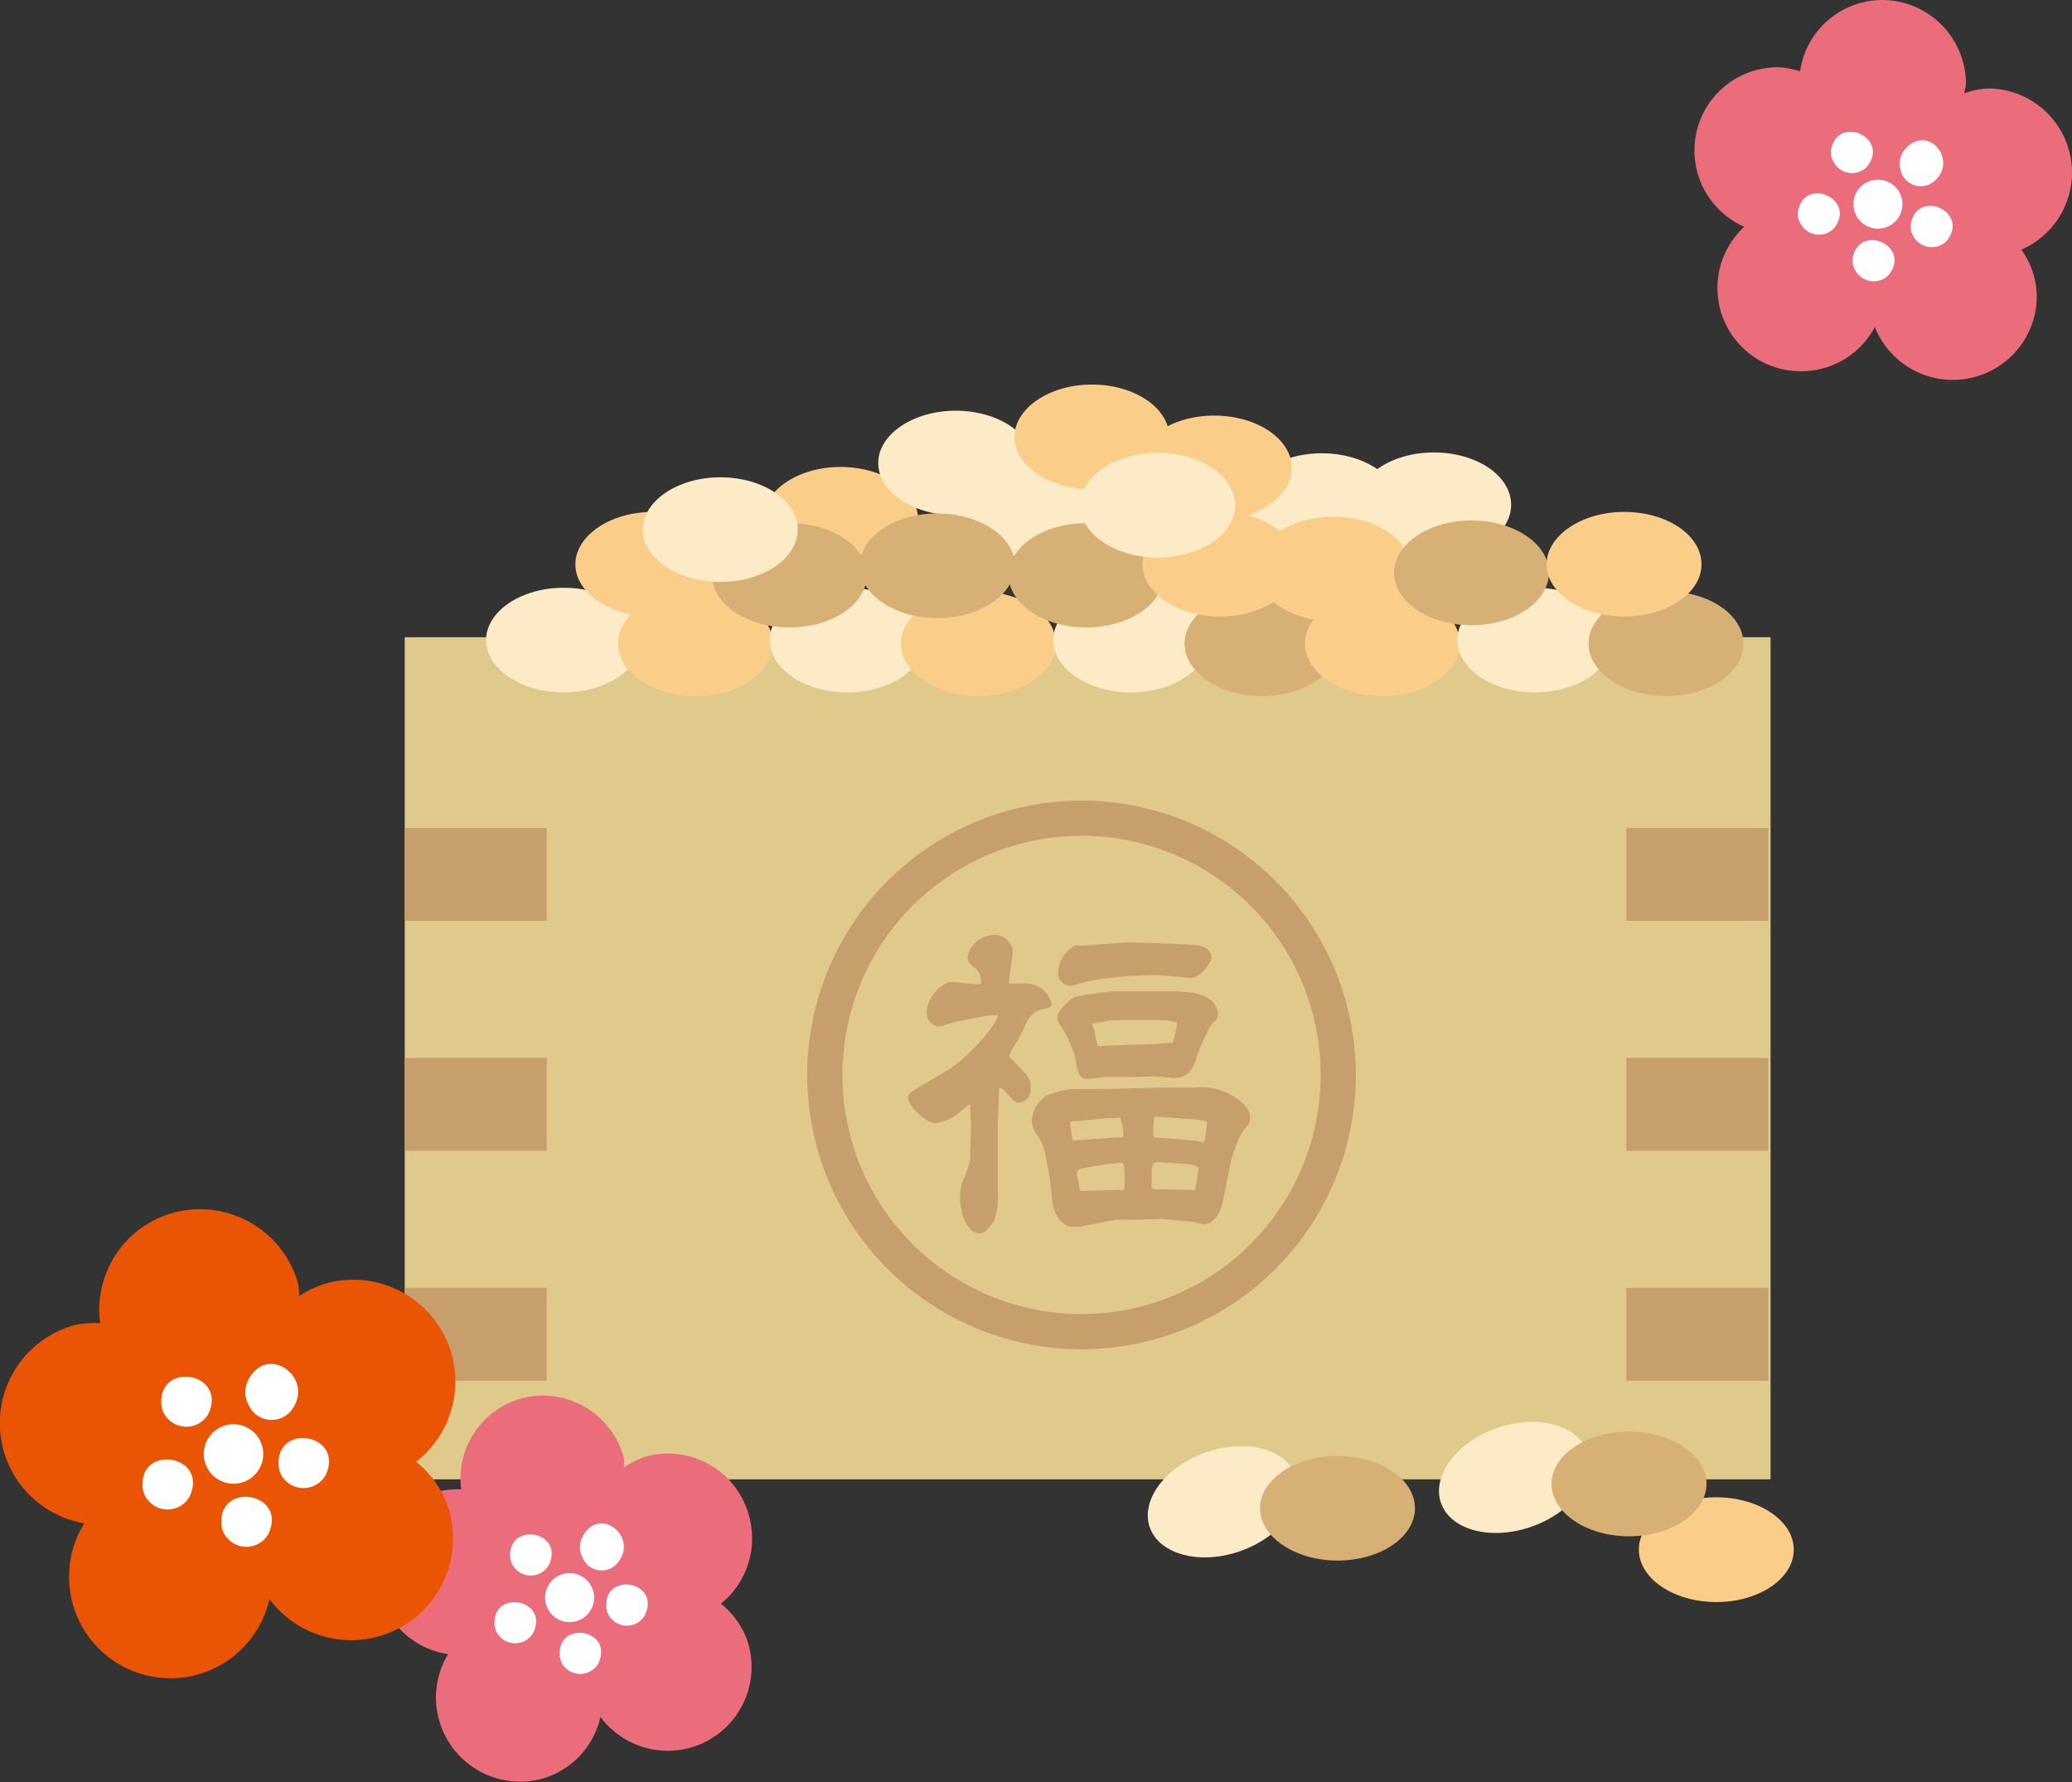 <svg xmlns="http://www.w3.org/2000/svg" viewBox="0 0 174.26 149.88"><rect x="0" y="0" width="174.26" height="149.88" fill="#333333" stroke="none"/><defs><style>.cls-1{fill:#dfca8b;}.cls-2{fill:#c79f6c;}.cls-3{fill:none;stroke:#c79f6c;stroke-miterlimit:10;stroke-width:2.96px;}.cls-4{fill:#fdebc8;}.cls-5{fill:#face88;}.cls-6{fill:#d7b076;}.cls-7{fill:#eb6d7b;}.cls-8{fill:#fff;fill-rule:evenodd;}.cls-9{fill:#e95504;}</style></defs><g id="レイヤー_2" data-name="レイヤー 2"><g id="レイヤー_1-2" data-name="レイヤー 1"><g id="a-mame"><rect class="cls-1" x="34.04" y="53.59" width="114.87" height="70.82"/><rect class="cls-2" x="34.04" y="69.63" width="11.95" height="7.81"/><rect class="cls-2" x="34.04" y="88.97" width="11.95" height="7.81"/><rect class="cls-2" x="34.04" y="108.31" width="11.95" height="7.81"/><rect class="cls-2" x="136.78" y="69.63" width="11.94" height="7.81"/><rect class="cls-2" x="136.78" y="88.97" width="11.94" height="7.81"/><rect class="cls-2" x="136.78" y="108.31" width="11.94" height="7.81"/><path class="cls-3" d="M112.55,90.4A21.59,21.59,0,1,1,91,68.81,21.59,21.59,0,0,1,112.55,90.4Z"/><path class="cls-2" d="M83,85.42l-2.58.5c-.25.06-1.27.4-1.49.4a1.17,1.17,0,0,1-1-1.17c0-1.15,1.2-2.56,2.13-2.56.3,0,1.66.18,1.94.18a3.75,3.75,0,0,0,.49,0,1.47,1.47,0,0,0-.4-1.29c-.34-.25-.71-.53-.71-1a2.31,2.31,0,0,1,2.25-1.85A1.51,1.51,0,0,1,85.17,80c0,.43-.34,2.34-.31,2.71l1.58,0a2.27,2.27,0,0,1,2,1.66c0,.34-.09.37-1,.56a2.08,2.08,0,0,0-1,.86l-.86,1.76a5.39,5.39,0,0,0-.71,1.23c0,.09.09.19.89,1,.56.55.93.89.93,1.66s-.37,1.27-1,1.27c-.31,0-.31,0-1-.74-.15-.19-.46-.49-.61-.49l-.06,0,0,.32-.1,2.8V100a7.6,7.6,0,0,1-.3,2.68c-.75.92-.84,1.05-1.24,1.05-.93,0-1.63-1.48-1.63-3a3.59,3.59,0,0,1,.4-1.79,9.4,9.4,0,0,0,.43-1.36l.09-3.08-.09-1.67c-.22.12-1.08.89-1.26,1a3.82,3.82,0,0,1-1.61.62c-1,0-2.34-1.61-2.34-2.07a.59.59,0,0,1,.24-.52c.62-.44,3.43-2,4-2.5,1.08-.87,3.3-3.21,3.3-4Zm19.8,15.82c-.12.52-.62,1.72-1.57,1.72-.16,0-.81-.21-.93-.21l-2.62-.24c-.31,0-1.66.06-1.94.06H93.87l-3.15.61c-.12,0-.3,0-.49,0-.89,0-1.48-1-1.66-1.69-.07-.31-.25-2.29-.28-2.47l-.37-1.88a4,4,0,0,0-.83-1.88,2.15,2.15,0,0,1-.31-1A2.64,2.64,0,0,1,88,92.15a6.59,6.59,0,0,1,3-.56c3.24,0,6.48-.13,6.63-.13l.77,0,2.13,0a4.89,4.89,0,0,1,3,.62c1,.53,1.6,1.27,1.6,1.85s-.09.62-.58,1.14a10.82,10.82,0,0,0-1.17,3.33Zm-12-21.71c.64,0,3.45-.27,4-.27.78,0,2.53.06,3.06.09,2.74.09,3,.12,3.48.34a1.07,1.07,0,0,1,.56.83c0,.46-1,1.72-1.7,1.72-.34,0-2.59-.24-3-.24a34.35,34.35,0,0,0-5.46.47c-.27,0-1.48.45-1.76.45a1.1,1.1,0,0,1-1-1.11,2.73,2.73,0,0,1,1.54-2.34A.57.57,0,0,0,90.79,79.53Zm11.1,6.6a14.51,14.51,0,0,0-1.33,3c-.25.68-.56,1.52-1.85,1.52-.25,0-1.42-.13-1.64-.13l-2.21.06c-.68,0-1.79,0-2,0s-1.35.16-1.45.16c-.77,0-.83-.87-1-1.82a10.69,10.69,0,0,0-1-2.34c-.43-.62-.49-.68-.49-1,0-.68,1.17-1.6,1.39-1.7s2.92-.52,3.42-.52l3.48,0c1.91,0,3.36,0,4.22.49a1.74,1.74,0,0,1,1,1.39,1.43,1.43,0,0,1-.06.37A2.47,2.47,0,0,1,101.89,86.13ZM90.2,95.91l4.19-.28c.09,0,.09-.06.09-.22A4.17,4.17,0,0,0,94.21,94l-1.45.07L90,94.33l0,.22Zm.74,4.25,3.51-.09c.13,0,.13-.19.13-.4,0-1.88-.06-1.88-.31-1.88a23.31,23.31,0,0,0-3.55.55.41.41,0,0,0-.12.49l.22,1.27Zm6.2-12.36c.24,0,1.26-.12,1.47-.09A7.67,7.67,0,0,0,99,86l-.09-.06L98,85.79l-3.12,0c-1.57,0-1.72,0-2.15.18l-.1,0a4.52,4.52,0,0,0-.67.09.16.16,0,0,0-.09.12,3.65,3.65,0,0,0,.18.56c0,.19.21,1,.28,1.23Zm.24,9.92c-.49,0-.52.53-.52.87v1.14c0,.15.06.28.19.28l3.45.06a18.13,18.13,0,0,0,.3-1.82c-.18-.28-.83-.34-.92-.34Zm.69-2,2.61.22a2.68,2.68,0,0,1,.53.15c.18-.31.18-.43.3-1.7l-.09-.09-.74-.15L97.1,93.9A6.58,6.58,0,0,0,97,95.48s0,0,.06.18Z"/><path class="cls-4" d="M53.91,53.83c0,2.43-2.92,4.4-6.51,4.4s-6.52-2-6.52-4.4,2.92-4.4,6.52-4.4S53.91,51.4,53.91,53.83Z"/><path class="cls-4" d="M133.49,122.1c.8,2.3-1.31,5.12-4.71,6.3s-6.79.28-7.59-2,1.3-5.12,4.7-6.3S132.69,119.81,133.49,122.1Z"/><path class="cls-5" d="M65,54.13c0,2.43-2.92,4.41-6.51,4.41s-6.52-2-6.52-4.41,2.92-4.4,6.52-4.4S65,51.71,65,54.13Z"/><path class="cls-5" d="M61.41,47.46c0,2.42-2.91,4.39-6.51,4.39s-6.51-2-6.51-4.39,2.91-4.41,6.51-4.41S61.41,45,61.41,47.46Z"/><path class="cls-5" d="M77.21,43.67c0,2.43-2.92,4.4-6.52,4.4s-6.51-2-6.51-4.4,2.92-4.4,6.51-4.4S77.21,41.24,77.21,43.67Z"/><path class="cls-4" d="M93.11,42.46c0,2.42-2.92,4.4-6.52,4.4s-6.51-2-6.51-4.4,2.91-4.41,6.51-4.41S93.11,40,93.11,42.46Z"/><path class="cls-4" d="M77.76,53.83c0,2.43-2.92,4.4-6.51,4.4s-6.52-2-6.52-4.4,2.92-4.4,6.52-4.4S77.76,51.4,77.76,53.83Z"/><path class="cls-5" d="M88.8,54.13c0,2.43-2.92,4.41-6.51,4.41s-6.52-2-6.52-4.41,2.92-4.4,6.52-4.4S88.8,51.71,88.8,54.13Z"/><path class="cls-4" d="M117.67,42.52c0,2.43-2.91,4.4-6.51,4.4s-6.51-2-6.51-4.4,2.91-4.4,6.51-4.4S117.67,40.09,117.67,42.52Z"/><path class="cls-4" d="M101.61,53.83c0,2.43-2.92,4.4-6.51,4.4s-6.52-2-6.52-4.4,2.92-4.4,6.52-4.4S101.61,51.4,101.61,53.83Z"/><path class="cls-6" d="M112.65,54.13c0,2.43-2.92,4.41-6.51,4.41s-6.52-2-6.52-4.41,2.92-4.4,6.52-4.4S112.65,51.71,112.65,54.13Z"/><path class="cls-6" d="M97.86,48.37c0,2.43-2.92,4.4-6.52,4.4s-6.51-2-6.51-4.4S87.75,44,91.34,44,97.86,45.94,97.86,48.37Z"/><path class="cls-6" d="M72.9,48.37c0,2.43-2.91,4.4-6.51,4.4s-6.52-2-6.52-4.4S62.79,44,66.39,44,72.9,45.94,72.9,48.37Z"/><path class="cls-5" d="M109.11,47.46c0,2.42-2.91,4.39-6.51,4.39s-6.51-2-6.51-4.39,2.91-4.41,6.51-4.41S109.11,45,109.11,47.46Z"/><path class="cls-4" d="M86.89,38.94c0,2.43-2.92,4.4-6.51,4.4s-6.52-2-6.52-4.4,2.92-4.4,6.52-4.4S86.89,36.51,86.89,38.94Z"/><path class="cls-5" d="M98.34,36.75c0,2.42-2.92,4.4-6.51,4.4s-6.51-2-6.51-4.4,2.91-4.41,6.51-4.41S98.34,34.32,98.34,36.75Z"/><path class="cls-5" d="M108.64,39.35c0,2.43-2.92,4.41-6.52,4.41s-6.51-2-6.51-4.41,2.91-4.4,6.51-4.4S108.64,36.93,108.64,39.35Z"/><path class="cls-4" d="M103.88,42.49c0,2.43-2.92,4.4-6.51,4.4s-6.52-2-6.52-4.4,2.92-4.41,6.52-4.41S103.88,40.06,103.88,42.49Z"/><path class="cls-4" d="M127.09,42.46c0,2.42-2.92,4.4-6.51,4.4s-6.52-2-6.52-4.4,2.92-4.41,6.52-4.41S127.09,40,127.09,42.46Z"/><path class="cls-4" d="M67.09,44.54c0,2.43-2.92,4.4-6.51,4.4s-6.52-2-6.52-4.4,2.92-4.4,6.52-4.4S67.09,42.11,67.09,44.54Z"/><path class="cls-5" d="M122.78,54.13c0,2.43-2.91,4.41-6.51,4.41s-6.52-2-6.52-4.41,2.92-4.4,6.52-4.4S122.78,51.71,122.78,54.13Z"/><path class="cls-5" d="M118.65,47.85c0,2.43-2.91,4.4-6.51,4.4s-6.51-2-6.51-4.4,2.91-4.4,6.51-4.4S118.65,45.42,118.65,47.85Z"/><path class="cls-4" d="M135.59,53.83c0,2.43-2.92,4.4-6.51,4.4s-6.52-2-6.52-4.4,2.92-4.4,6.52-4.4S135.59,51.4,135.59,53.83Z"/><path class="cls-6" d="M146.63,54.13c0,2.43-2.91,4.41-6.51,4.41s-6.52-2-6.52-4.41,2.92-4.4,6.52-4.4S146.63,51.71,146.63,54.13Z"/><path class="cls-6" d="M130.27,48.17c0,2.43-2.92,4.41-6.52,4.41s-6.51-2-6.51-4.41,2.91-4.4,6.51-4.4S130.27,45.74,130.27,48.17Z"/><path class="cls-6" d="M85.35,47.58c0,2.43-2.92,4.4-6.52,4.4s-6.52-2-6.52-4.4,2.92-4.4,6.52-4.4S85.35,45.15,85.35,47.58Z"/><path class="cls-5" d="M150.86,130.32c0,2.43-2.91,4.41-6.52,4.41s-6.51-2-6.51-4.41,2.92-4.4,6.51-4.4S150.86,127.9,150.86,130.32Z"/><path class="cls-6" d="M143.52,124.79c0,2.43-2.92,4.41-6.52,4.41s-6.51-2-6.51-4.41,2.92-4.39,6.51-4.39S143.52,122.37,143.52,124.79Z"/><path class="cls-4" d="M109,124.15c.8,2.29-1.31,5.11-4.7,6.3s-6.8.28-7.6-2,1.3-5.11,4.7-6.3S108.19,121.85,109,124.15Z"/><path class="cls-6" d="M119,126.84c0,2.43-2.91,4.4-6.51,4.4s-6.52-2-6.52-4.4,2.92-4.4,6.52-4.4S119,124.41,119,126.84Z"/><path class="cls-5" d="M143.1,47.46c0,2.42-2.92,4.39-6.51,4.39s-6.52-2-6.52-4.39,2.92-4.41,6.52-4.41S143.1,45,143.1,47.46Z"/><path class="cls-7" d="M63,127.49a7.07,7.07,0,0,0-8.69-5,7.55,7.55,0,0,0-1.84.92,5.24,5.24,0,0,0,0-.79,7.06,7.06,0,0,0-8.68-5,7,7,0,0,0-5,7.64,7.12,7.12,0,0,0-1.72.12,7,7,0,0,0,.62,13.73,7,7,0,0,0-.78,5.48,7.08,7.08,0,0,0,8.68,5,7,7,0,0,0,4.91-5.2,7.05,7.05,0,0,0,12.45-6.1,6.86,6.86,0,0,0-2.32-3.42A7.07,7.07,0,0,0,63,127.49Z"/><path class="cls-8" d="M47.08,139.28c-.27-3.08,4.59-2.27,3.24.61a1.75,1.75,0,0,1-2.83.3A1.5,1.5,0,0,1,47.08,139.28Z"/><path class="cls-8" d="M41.6,136.7c-.27-3.08,4.6-2.27,3.25.61a1.76,1.76,0,0,1-2.84.3A1.56,1.56,0,0,1,41.6,136.7Z"/><path class="cls-8" d="M51,135.21c-.27-3.08,4.6-2.26,3.24.62a1.74,1.74,0,0,1-2.83.29A1.45,1.45,0,0,1,51,135.21Z"/><path class="cls-8" d="M42.92,131c-.27-3.08,4.59-2.26,3.24.61a1.75,1.75,0,0,1-2.83.3A1.53,1.53,0,0,1,42.92,131Z"/><path class="cls-8" d="M49,131a1.85,1.85,0,0,1,0-1.77c1.34-2.62,4.7-.07,3,2.13A1.73,1.73,0,0,1,49,131Z"/><path class="cls-8" d="M49.89,133.81a2.06,2.06,0,1,1-2.53-1.44A2.06,2.06,0,0,1,49.89,133.81Z"/><path class="cls-7" d="M174.26,14.51a7.08,7.08,0,0,0-7.07-7.07,7.18,7.18,0,0,0-2,.41,7.14,7.14,0,0,0,.15-.78A7.06,7.06,0,0,0,158.26,0a7,7,0,0,0-6.87,6,7.34,7.34,0,0,0-1.69-.34,7,7,0,0,0-3,13.41,7,7,0,0,0,4.88,12.15,7,7,0,0,0,6.1-3.72,7.06,7.06,0,0,0,13.62-2.6A6.84,6.84,0,0,0,170,21,7.09,7.09,0,0,0,174.26,14.51Z"/><path class="cls-8" d="M155.82,21.7c.55-3,5-1,3,1.45a1.76,1.76,0,0,1-2.81-.46A1.49,1.49,0,0,1,155.82,21.7Z"/><path class="cls-8" d="M151.22,17.77c.55-3,5-1,3,1.45a1.75,1.75,0,0,1-2.81-.46A1.49,1.49,0,0,1,151.22,17.77Z"/><path class="cls-8" d="M160.71,18.82c.55-3,5-1,3,1.45a1.76,1.76,0,0,1-2.82-.46A1.54,1.54,0,0,1,160.71,18.82Z"/><path class="cls-8" d="M154,12.59c.55-3,5-1,3,1.45a1.75,1.75,0,0,1-2.81-.46A1.48,1.48,0,0,1,154,12.59Z"/><path class="cls-8" d="M159.83,14.23a1.86,1.86,0,0,1,.42-1.72c2-2.18,4.56,1.16,2.29,2.83A1.73,1.73,0,0,1,159.83,14.23Z"/><path class="cls-8" d="M160,17.17a2.06,2.06,0,1,1-2.06-2.06A2.06,2.06,0,0,1,160,17.17Z"/><path class="cls-9" d="M38,113.93a8.6,8.6,0,0,0-10.56-6A9,9,0,0,0,25.15,109a6.27,6.27,0,0,0-.06-1,8.58,8.58,0,0,0-10.55-6,8.48,8.48,0,0,0-6.12,9.28,8.61,8.61,0,0,0-2.08.14,8.55,8.55,0,0,0,.75,16.69,8.53,8.53,0,1,0,15.57,6.37,8.57,8.57,0,0,0,15.13-7.42A8.31,8.31,0,0,0,35,122.94,8.58,8.58,0,0,0,38,113.93Z"/><path class="cls-8" d="M18.63,128.25c-.32-3.74,5.59-2.74,3.94.76a2.13,2.13,0,0,1-3.44.36A1.86,1.86,0,0,1,18.63,128.25Z"/><path class="cls-8" d="M12,125.11c-.33-3.73,5.59-2.75,3.94.76a2.13,2.13,0,0,1-3.44.36A1.83,1.83,0,0,1,12,125.11Z"/><path class="cls-8" d="M23.44,123.32c-.33-3.75,5.59-2.75,3.94.75a2.14,2.14,0,0,1-3.45.36A1.91,1.91,0,0,1,23.44,123.32Z"/><path class="cls-8" d="M13.58,118.16c-.33-3.75,5.58-2.75,3.94.75a2.13,2.13,0,0,1-3.44.36A1.89,1.89,0,0,1,13.58,118.16Z"/><path class="cls-8" d="M20.94,118.21a2.24,2.24,0,0,1-.06-2.15c1.64-3.19,5.72-.09,3.59,2.59A2.11,2.11,0,0,1,20.94,118.21Z"/><path class="cls-8" d="M22.05,121.61A2.5,2.5,0,1,1,19,119.86,2.5,2.5,0,0,1,22.05,121.61Z"/></g></g></g></svg>